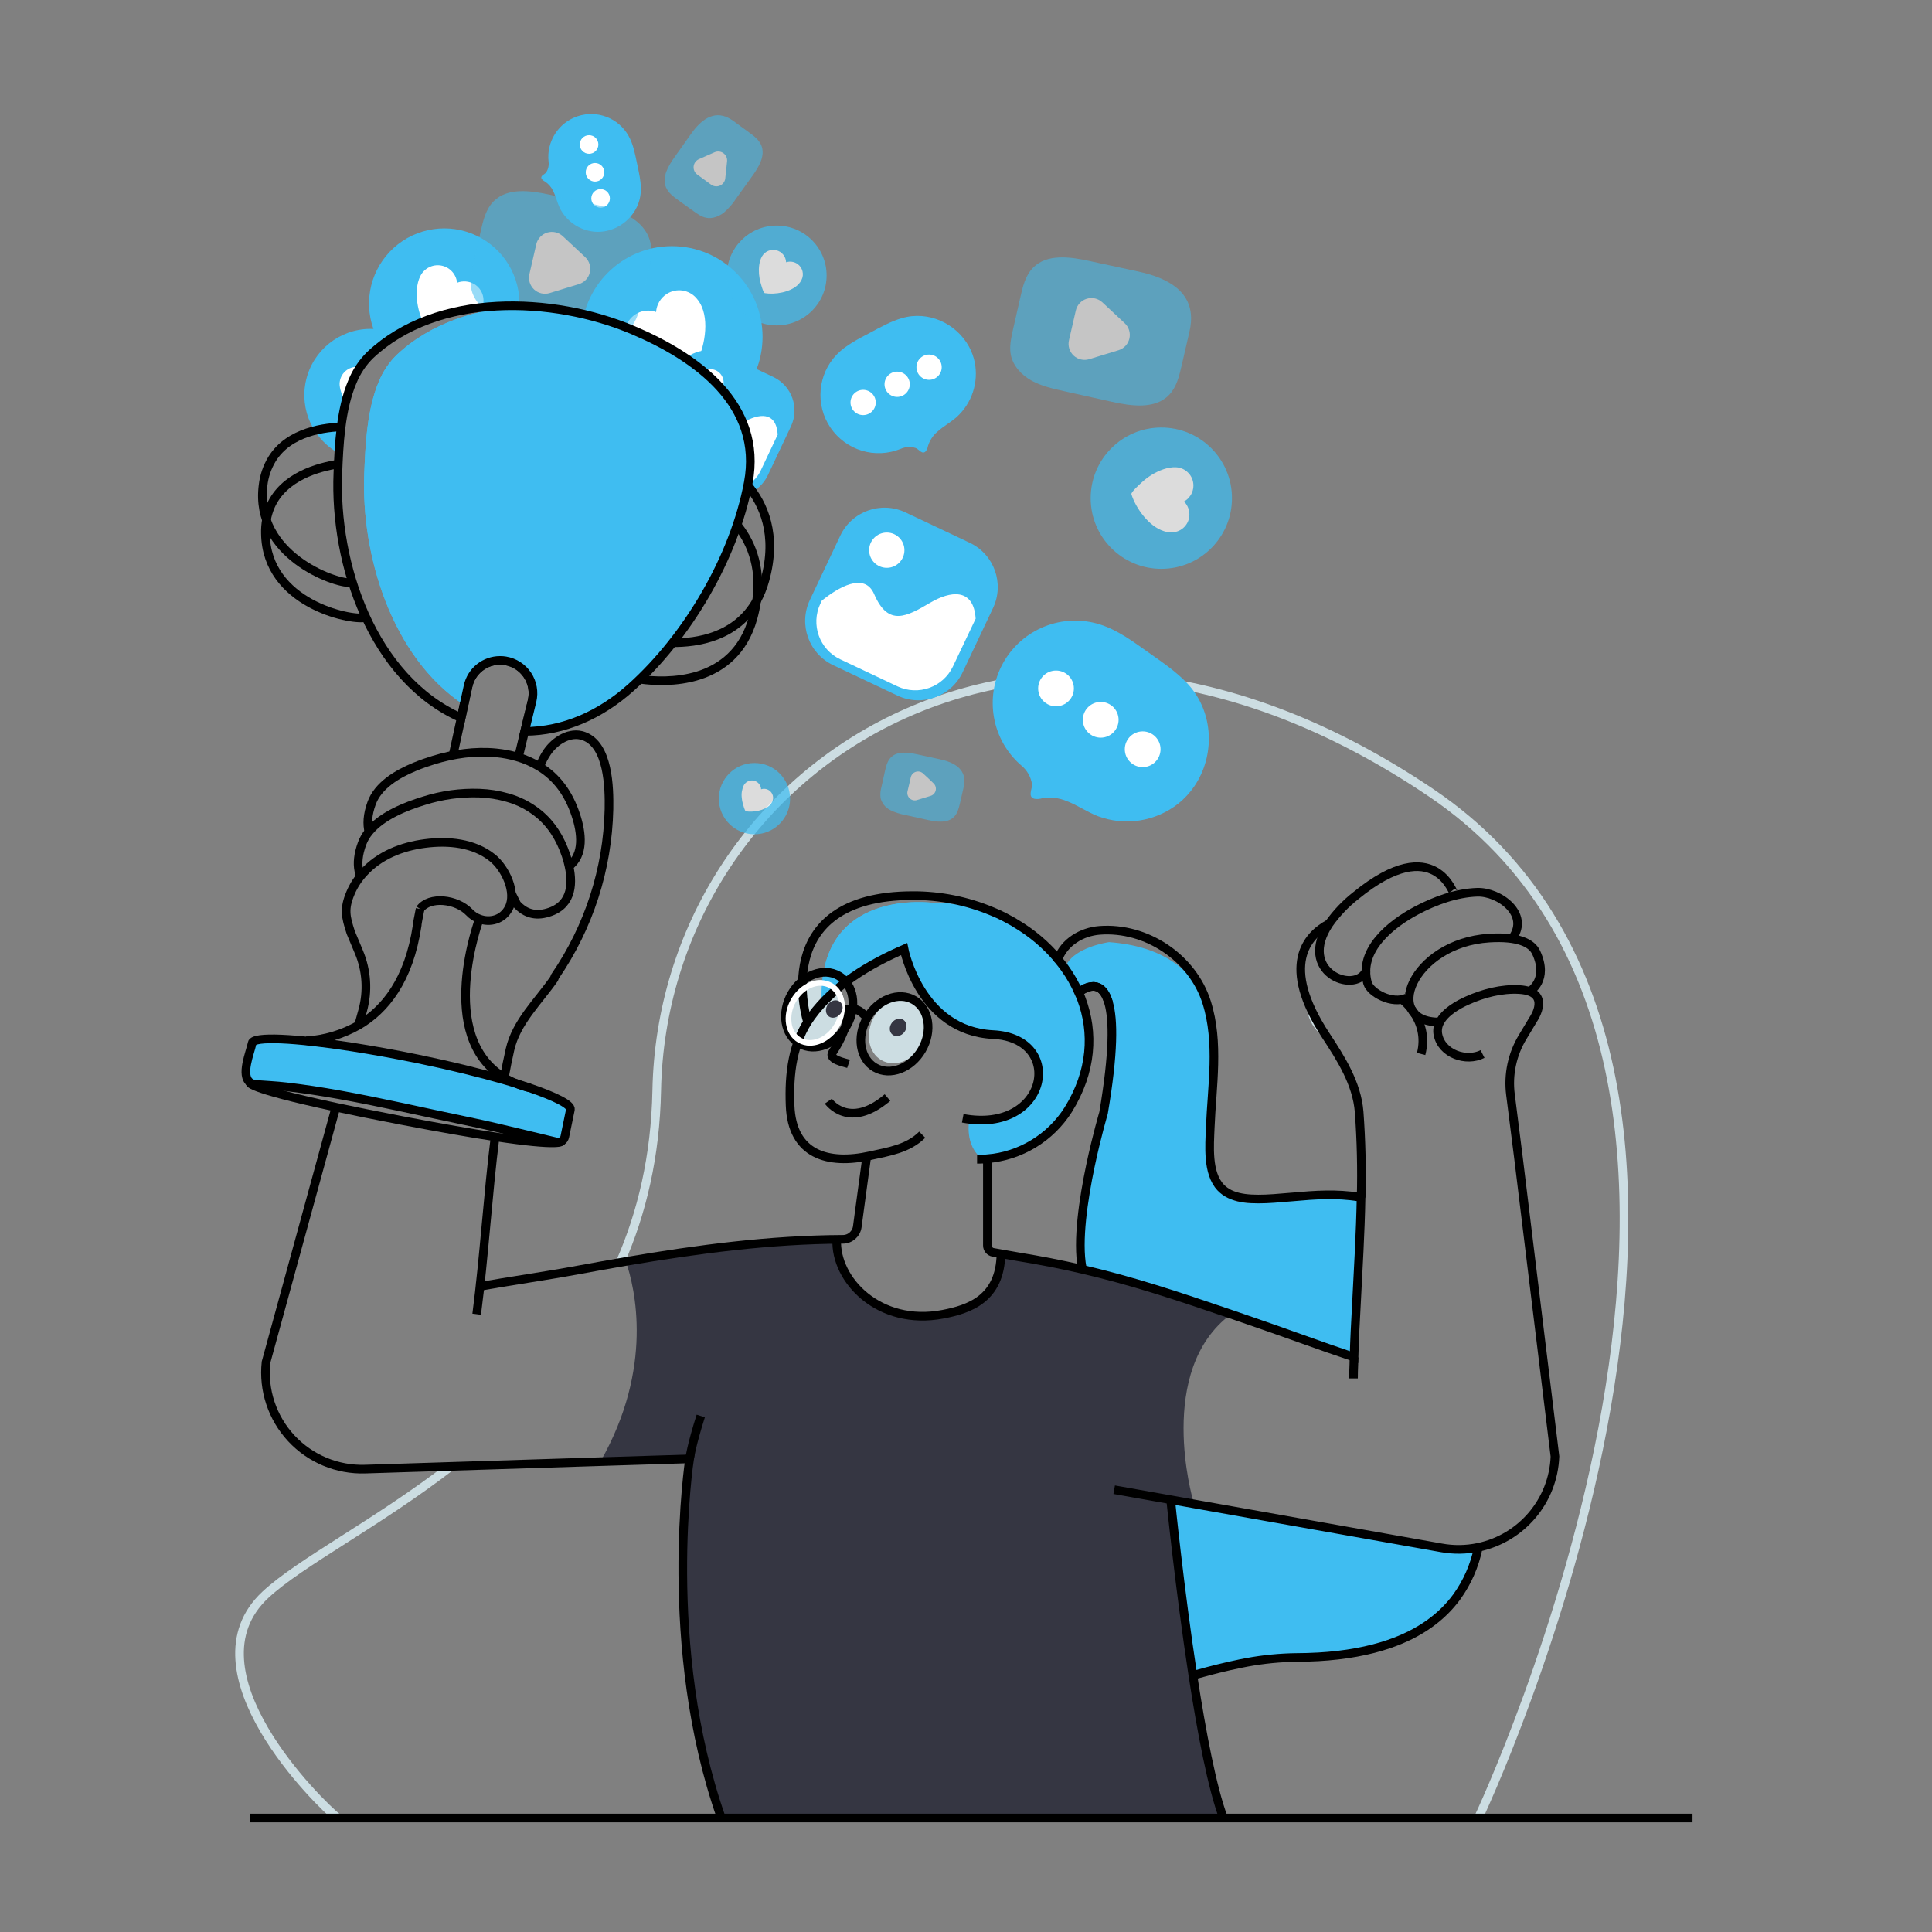 <?xml version="1.0" encoding="UTF-8"?> <svg xmlns="http://www.w3.org/2000/svg" width="1000" height="1000" viewBox="0 0 1000 1000" fill="none"><rect x="0" y="0" width="1000" height="1000" fill="#808080" stroke="none"/> <ellipse cx="421.968" cy="524.255" rx="17.738" ry="14.416" transform="rotate(-60 421.968 524.255)" fill="#CCDDE2"></ellipse> <ellipse cx="465.067" cy="533.294" rx="17.799" ry="14.465" transform="rotate(-60.114 465.067 533.294)" fill="#CCDDE2"></ellipse> <path d="M321.003 653.409C332.195 627.929 339.26 598.529 339.927 564.435C343.161 397.678 531.713 268.994 740.874 410.438C950.036 551.881 765.178 941 765.178 941" stroke="#CCDDE2" stroke-width="4.47"></path> <path d="M174.767 941C165.526 933.738 95.074 864.854 137.39 825.429C155.471 808.602 194.387 788.953 233.371 758.995" stroke="#CCDDE2" stroke-width="4.47"></path> <path d="M678.909 523.03C679.669 526.977 681.663 530.58 684.603 533.32" stroke="#CCDDE2" stroke-width="4.47"></path> <path d="M514.7 598.745C513.25 599.127 512.025 599.401 511.054 599.627C510.329 599.754 509.731 599.882 509.32 599.94H509.232L508.663 600.038C508.663 600.038 508.604 599.97 508.565 599.97C498.765 592.777 501.774 579.39 501.774 579.39C531.076 584.006 537.152 560.27 537.152 560.27C536.77 548.892 534.604 543.541 529.606 540.464C524.382 537.191 516.052 536.348 503.322 533.604L501.215 533.134C482.282 528.832 473.452 509.398 469.963 498.618C469.15 496.23 468.496 493.791 468.003 491.317C446.561 499.373 433.135 510.78 425.402 519.335C422.345 458.683 483.222 467.395 483.222 467.395C493.467 467.542 503.647 469.032 513.504 471.825C515.739 472.805 517.875 473.785 519.914 474.765C520.894 475.265 521.932 475.804 522.854 476.362C523.775 476.921 524.814 477.47 525.715 478.028C526.372 478.411 527.038 478.822 527.675 479.253C541.067 487.752 551.772 499.878 558.545 514.22C558.641 514.414 558.726 514.614 558.8 514.818C559.108 515.482 559.38 516.162 559.613 516.856C573.392 577.146 530.88 594.403 514.7 598.745Z" fill="#3FBDF1"></path> <path d="M514.7 598.745C510.427 591.64 512.407 583.065 512.407 583.065C541.679 587.69 547.775 563.955 547.775 563.955C547.148 546.501 542.434 543.228 529.606 540.435C524.853 539.367 519.012 538.386 511.838 536.789C508.859 536.12 505.992 535.027 503.322 533.545C483.83 522.863 478.577 494.943 478.577 494.943C475.559 496.07 472.697 497.295 469.963 498.559C469.15 496.171 468.496 493.732 468.003 491.258C446.561 499.314 433.135 510.721 425.402 519.277C422.345 458.624 483.222 467.336 483.222 467.336C493.467 467.484 503.647 468.973 513.504 471.766C515.739 472.746 517.875 473.726 519.914 474.706C520.894 475.206 521.932 475.745 522.854 476.304C523.775 476.862 524.814 477.411 525.715 477.969C526.372 478.352 527.038 478.763 527.675 479.194C541.067 487.694 551.772 499.819 558.545 514.161C558.641 514.355 558.726 514.555 558.8 514.759C559.108 515.423 559.38 516.103 559.613 516.797C573.392 577.146 530.88 594.403 514.7 598.745Z" fill="#3FBDF1"></path> <path d="M617.434 867.177C621.961 896.733 627.498 925.81 633.28 941H373.374C342.083 852.153 356.92 755.094 356.92 755.094L310.762 756.544C338.526 707.838 328.647 666.659 323.963 652.919C360.223 646.755 396.483 641.914 433.125 641.502C432.145 662.474 455.038 686.582 488.054 680.242C501.441 677.694 517.758 672.402 518.111 648.95L526.725 650.459C538.642 652.419 549.422 654.517 559.643 656.878C586.103 662.974 608.839 670.598 637.171 680.242C597.971 709.259 617.453 776.282 617.453 776.282L618.433 778.516L605.919 776.282C605.919 776.282 610.554 822.253 617.434 867.177Z" fill="#353642"></path> <circle cx="347.776" cy="174.336" r="46.922" fill="#3FBDF1"></circle> <path d="M363.202 158.676C362.542 157.148 361.653 155.731 360.566 154.472C356.729 149.908 350.095 148.916 345.091 152.159C341.887 154.231 339.846 157.691 339.584 161.498C334.515 159.665 328.844 161.399 325.668 165.753C322.491 170.108 322.571 176.037 325.864 180.304C329.225 184.685 334.939 187.566 340.113 189.242C342.828 190.106 345.621 190.7 348.453 191.016C349.884 191.173 358.067 192.27 358.831 191.016C363.829 183.048 367.455 168.417 363.202 158.676Z" fill="white"></path> <path d="M268.828 159.087C265.751 158.744 262.634 158.529 259.528 158.362C256.196 158.529 252.864 158.774 249.532 159.185C239.008 160.36 228.7 162.998 218.907 167.025C214.52 168.83 210.292 170.996 206.265 173.503C203.359 175.249 200.576 177.191 197.935 179.315C195.985 176.518 194.419 173.473 193.28 170.259C187.976 155.427 192.131 138.861 203.807 128.288C215.482 117.715 232.379 115.218 246.613 121.963C260.848 128.708 269.616 143.365 268.828 159.097V159.087Z" fill="#3FBDF1"></path> <path d="M249.532 159.185C239.008 160.36 228.7 162.998 218.907 167.025C218.338 165.516 217.868 164.085 217.711 163.595C216.925 161.369 216.357 159.072 216.016 156.735C215.418 152.267 215.506 146.935 217.584 142.868C219.578 138.856 223.987 136.649 228.394 137.459C232.801 138.268 236.138 141.898 236.576 146.357C239.527 145.207 242.845 145.485 245.563 147.112C249.67 149.617 251.351 154.732 249.532 159.185Z" fill="white"></path> <path d="M206.265 173.493C203.359 175.239 200.576 177.181 197.935 179.305C196.164 180.676 194.463 182.134 192.839 183.676C190.757 185.661 188.924 187.892 187.38 190.32C185.936 192.579 184.683 194.956 183.637 197.425C182.055 201.2 180.792 205.101 179.864 209.087C178.001 217.684 176.876 226.425 176.502 235.214C162.318 228.129 154.838 212.245 158.412 196.798C161.985 181.351 175.681 170.366 191.535 170.23H193.29C197.788 170.445 202.199 171.555 206.265 173.493Z" fill="#3FBDF1"></path> <path d="M187.38 190.32C185.935 192.579 184.683 194.956 183.636 197.425C182.054 201.2 180.792 205.101 179.863 209.087C177.825 206.255 176.09 202.864 175.816 199.473C175.623 197.009 176.463 194.575 178.136 192.755C179.809 190.935 182.164 189.893 184.636 189.879C185.569 189.867 186.497 190.017 187.38 190.32Z" fill="white"></path> <g opacity="0.72"> <circle cx="402.02" cy="142.594" r="25.833" fill="#3FBDF1"></circle> <path d="M413.231 147.2C413.866 146.544 414.401 145.798 414.819 144.985C416.343 142.076 415.46 138.487 412.761 136.616C411.041 135.43 408.866 135.115 406.881 135.764C406.77 132.788 404.702 130.246 401.812 129.532C398.922 128.818 395.908 130.105 394.425 132.686C392.896 135.323 392.622 138.831 392.857 141.82C392.981 143.383 393.263 144.93 393.7 146.436C393.915 147.2 395.062 151.591 395.846 151.728C400.942 152.59 409.154 151.385 413.231 147.2Z" fill="white"></path> </g> <g opacity="0.72"> <circle cx="390.505" cy="413.378" r="18.444" fill="#3FBDF1"></circle> <path d="M398.502 416.7C398.956 416.231 399.336 415.696 399.629 415.112C400.715 413.039 400.089 410.482 398.168 409.144C396.934 408.288 395.37 408.063 393.945 408.537C393.854 406.421 392.381 404.618 390.325 404.108C388.27 403.598 386.125 404.503 385.056 406.332C384.058 408.353 383.667 410.62 383.929 412.858C384.019 413.974 384.223 415.077 384.537 416.151C384.693 416.69 385.517 419.836 386.065 419.924C389.731 420.512 395.591 419.64 398.502 416.7Z" fill="white"></path> </g> <path d="M346.54 243.215C336.929 238.67 332.822 227.194 337.367 217.583L349.314 192.322C353.859 182.711 365.335 178.604 374.946 183.149L400.207 195.096C409.818 199.641 413.925 211.117 409.38 220.727L397.433 245.989C392.888 255.6 381.412 259.707 371.801 255.162L346.54 243.215Z" fill="#3FBDF1"></path> <path d="M402.549 224.934L393.66 243.73C389.788 251.904 380.035 255.409 371.846 251.57L349.306 240.908C341.136 237.031 337.632 227.283 341.466 219.093L342.063 217.819C348.188 212.919 358.782 206.333 362.643 215.32C368.21 228.256 375.442 224.071 384.693 218.662C392.455 214.085 401.726 212.566 402.549 224.934Z" fill="white"></path> <circle cx="367.612" cy="198.003" r="6.938" fill="white"></circle> <path d="M431.258 344.294C418.606 338.311 413.2 323.204 419.183 310.553L434.918 277.281C440.901 264.63 456.007 259.224 468.659 265.207L501.93 280.941C514.582 286.924 519.988 302.031 514.005 314.682L498.27 347.954C492.287 360.605 477.181 366.011 464.529 360.028L431.258 344.294Z" fill="#3FBDF1"></path> <path d="M504.998 320.229L493.238 344.974C488.123 355.72 475.287 360.314 464.514 355.254L434.879 341.24C424.133 336.124 419.539 323.288 424.599 312.516L425.393 310.84C433.458 304.412 447.394 295.719 452.48 307.548C459.82 324.58 469.336 319.072 481.517 311.948C491.699 305.96 503.92 303.941 504.998 320.229Z" fill="white"></path> <circle cx="458.997" cy="284.772" r="9.134" fill="white"></circle> <path d="M501.558 179.422C502.919 181.928 503.91 184.619 504.498 187.409C506.621 197.856 503.096 208.649 495.217 215.829C492.15 218.544 488.24 220.67 485.123 223.512C482.859 225.472 481.192 228.029 480.312 230.892C480.148 231.868 479.755 232.792 479.165 233.587C477.342 235.547 475.568 232.47 473.991 231.911C471.46 231.089 468.715 231.225 466.278 232.293C453.077 237.735 437.87 233.165 429.855 221.349C421.839 209.532 423.217 193.713 433.154 183.46C437.956 178.56 444.248 175.453 450.314 172.239C455.665 169.397 460.986 166.359 466.788 164.683C480.449 160.626 494.963 167.398 501.558 179.422Z" fill="#3FBDF1"></path> <circle cx="446.757" cy="208.322" r="6.537" fill="white"></circle> <circle cx="464.368" cy="198.905" r="6.537" fill="white"></circle> <circle cx="480.89" cy="190.065" r="6.537" fill="white"></circle> <path d="M704.526 619.619V619.776L702.105 675.42L700.753 705.908C700.753 704.781 700.812 703.615 700.88 702.488C684.152 696.892 662.66 688.934 646.079 683.309C613.445 672.176 588.856 663.621 559.623 656.898C557.859 648.382 556.193 630.115 564.396 603.449C576.156 565.405 580.027 526.803 574.049 519.345C573.992 519.26 573.919 519.186 573.833 519.13C569.58 503.793 558.329 513.72 558.329 513.72C558.329 513.72 558.398 513.877 558.427 513.965C556.086 510.084 553.514 506.346 550.725 502.773C550.817 502.218 550.965 501.673 551.166 501.147C554.782 490.269 574.049 487.652 574.049 487.652C602.253 489.73 617.09 502.303 624.577 518.816C631.173 539.661 627.282 562.259 626.43 583.643C626.087 592.914 624.764 607.163 631.839 614.67C638.376 627.028 654.82 621.687 659.279 620.334C660.73 619.923 664.493 619.668 669.432 619.511C679.497 619.266 694.304 619.452 703.33 619.609C703.771 619.619 704.153 619.619 704.526 619.619Z" fill="#3FBDF1"></path> <path d="M314.192 119.476C312.138 119.933 310.029 120.092 307.93 119.946C300.098 119.328 293.169 114.633 289.692 107.588C288.388 104.854 287.732 101.65 286.311 98.867C285.383 96.868 283.913 95.17 282.067 93.966C281.408 93.653 280.834 93.186 280.392 92.604C279.412 90.919 281.92 90.291 282.636 89.292C283.728 87.666 284.192 85.698 283.939 83.755C282.739 73.273 289.08 63.393 299.11 60.119C309.14 56.844 320.089 61.079 325.305 70.251C327.794 74.651 328.706 79.737 329.744 84.686C330.666 89.047 331.704 93.427 331.704 97.886C331.793 108.363 324.041 117.261 314.192 119.476Z" fill="#3FBDF1"></path> <circle cx="304.902" cy="74.788" r="4.812" fill="white"></circle> <circle cx="307.979" cy="89.174" r="4.812" fill="white"></circle> <circle cx="310.87" cy="102.679" r="4.812" fill="white"></circle> <g opacity="0.72"> <circle cx="601.097" cy="257.852" r="36.574" fill="#3FBDF1"></circle> <path d="M602.469 274.933C603.702 275.326 604.987 275.528 606.281 275.531C610.929 275.591 614.896 272.186 615.542 267.583C615.951 264.639 614.953 261.674 612.847 259.576C616.528 257.531 618.413 253.298 617.471 249.193C616.528 245.089 612.985 242.102 608.78 241.868C604.478 241.623 599.872 243.514 596.236 245.709C594.344 246.867 592.571 248.21 590.944 249.718C590.111 250.482 585.29 254.745 585.623 255.813C587.779 262.84 594.551 272.473 602.469 274.933Z" fill="white"></path> </g> <path d="M618.08 407.125C615.793 410.449 613.033 413.42 609.887 415.945C598.039 425.306 582.143 427.748 568.032 422.374C562.632 420.228 557.457 416.631 551.871 414.534C547.949 412.925 543.654 412.449 539.474 413.162C538.137 413.578 536.72 413.672 535.339 413.437C531.713 412.378 534.457 408.184 534.153 405.832C533.573 402.111 531.653 398.73 528.753 396.326C513.339 383.135 509.345 360.915 519.199 343.181C529.054 325.447 550.032 317.105 569.374 323.228C578.645 326.168 586.573 332.136 594.511 337.751C601.508 342.7 608.711 347.551 614.572 353.745C628.38 368.455 629.076 391.132 618.08 407.125Z" fill="#3FBDF1"></path> <circle cx="546.59" cy="356.322" r="9.251" fill="white"></circle> <circle cx="569.727" cy="372.571" r="9.251" fill="white"></circle> <circle cx="591.444" cy="387.81" r="9.251" fill="white"></circle> <g opacity="0.54"> <path d="M337.144 132.598C337.021 134.196 336.776 135.781 336.409 137.341L332.312 155.109C331.058 160.548 329.647 166.281 325.756 170.279C318.504 177.698 306.362 176.002 296.239 173.748L271.386 168.231C265.682 166.957 259.881 165.663 254.726 162.821C249.571 159.979 245.181 155.363 243.946 149.63C243.074 145.407 244.014 141.046 244.926 136.832L248.797 119.76C250.041 114.174 251.453 108.265 255.48 104.207C262.664 96.965 274.561 98.612 284.528 100.768L309.939 106.285C325.286 109.646 338.369 116.761 337.144 132.598Z" fill="#3FBDF1"></path> <path d="M302.873 133.078C305.037 135.094 305.961 138.111 305.298 140.993C304.635 143.875 302.486 146.185 299.659 147.053L292.083 149.376L284.518 151.688C281.684 152.559 278.601 151.849 276.434 149.825C274.268 147.802 273.348 144.775 274.022 141.888L275.796 134.166L277.57 126.453C278.237 123.571 280.389 121.263 283.218 120.396C286.046 119.53 289.122 120.236 291.29 122.249L297.081 127.649L302.873 133.078Z" fill="white"></path> </g> <g opacity="0.54"> <path d="M616.424 166.8C616.301 168.398 616.055 169.983 615.689 171.543L611.593 189.34C610.338 194.779 608.927 200.512 605.036 204.501C597.784 211.929 585.642 210.224 575.519 207.98L550.666 202.453C544.962 201.188 539.161 199.885 534.006 197.053C528.851 194.221 524.461 189.585 523.226 183.862C522.354 179.638 523.295 175.277 524.206 171.063L528.087 154.06C529.322 148.464 530.733 142.565 534.761 138.498C541.944 131.265 553.841 132.902 563.808 135.068L589.18 140.546C604.566 143.868 617.649 150.993 616.424 166.8Z" fill="#3FBDF1"></path> <path d="M582.154 167.3C584.316 169.318 585.24 172.336 584.577 175.219C583.915 178.102 581.766 180.413 578.939 181.284L571.364 183.597L563.798 185.92C560.964 186.79 557.881 186.08 555.715 184.057C553.548 182.034 552.628 179.007 553.302 176.12L555.076 168.407L556.85 160.695C557.517 157.813 559.67 155.504 562.498 154.638C565.327 153.771 568.403 154.477 570.57 156.49L576.362 161.89L582.154 167.3Z" fill="white"></path> </g> <g opacity="0.54"> <path d="M499.147 405.214C499.086 405.957 498.968 406.694 498.794 407.419L496.893 415.72C496.305 418.248 495.649 420.914 493.836 422.776C490.464 426.235 484.81 425.442 480.116 424.393L468.542 421.825C465.854 421.358 463.247 420.51 460.8 419.307C458.331 418.069 456.511 415.832 455.802 413.162C455.535 411.166 455.692 409.135 456.262 407.204L458.026 399.266C458.605 396.669 459.261 393.915 461.143 392.024C464.485 388.652 470.022 389.417 474.657 390.426L486.495 392.994C493.62 394.523 499.716 397.835 499.147 405.214Z" fill="#3FBDF1"></path> <path d="M483.183 405.44C484.193 406.378 484.625 407.784 484.316 409.127C484.006 410.47 483.003 411.546 481.684 411.947L478.166 413.025L474.638 414.103C473.319 414.515 471.882 414.189 470.869 413.25C469.857 412.311 469.425 410.901 469.738 409.556L470.6 405.92L471.423 402.323C471.728 400.977 472.73 399.897 474.05 399.492C475.37 399.087 476.805 399.42 477.813 400.363L480.508 402.872L483.183 405.44Z" fill="white"></path> </g> <g opacity="0.54"> <path d="M377.147 61.087C377.951 61.505 378.724 61.98 379.46 62.508L387.692 68.525C390.221 70.358 392.857 72.347 394.052 75.229C396.277 80.589 392.729 86.46 389.348 91.163L381.048 102.727C379.271 105.481 377.105 107.963 374.619 110.097C372.032 112.057 368.68 113.37 365.476 112.714C363.114 112.243 361.075 110.754 359.115 109.391L351.177 103.698C348.58 101.836 345.856 99.778 344.651 96.838C342.504 91.546 345.964 85.793 349.266 81.158L357.685 69.3C362.732 62.146 369.268 56.981 377.147 61.087Z" fill="#3FBDF1"></path> <path d="M369.856 78.816C371.361 78.148 373.108 78.331 374.442 79.296C375.776 80.261 376.496 81.862 376.334 83.5L375.864 87.91L375.393 92.32C375.218 93.965 374.178 95.391 372.666 96.06C371.153 96.73 369.398 96.54 368.063 95.564L364.486 92.957L360.909 90.36C359.568 89.387 358.85 87.772 359.026 86.125C359.202 84.478 360.246 83.05 361.762 82.383L365.809 80.59L369.856 78.816Z" fill="white"></path> </g> <path d="M765.139 800.86C765.134 801.031 765.115 801.202 765.08 801.369C765.065 801.411 765.065 801.456 765.08 801.497C763.701 810.649 759.902 819.266 754.075 826.457C754.006 826.516 753.977 826.614 753.918 826.673C744.961 837.835 731.976 845.891 718.834 850.948C705.408 856.171 691.796 858.278 682.104 857.553H681.888C670.03 856.671 657.016 858.209 645.628 860.346C644.432 860.571 643.237 860.787 642.041 861.042C634.525 862.551 627.106 864.432 619.756 866.51L618.374 866.892L617.453 867.137C610.593 822.214 605.948 776.213 605.948 776.213L746.088 801.115C752.395 802.26 758.864 802.173 765.139 800.86Z" fill="#3FBDF1"></path> <path d="M477.342 587.318C469.973 594.629 460.104 596.04 450.412 598.196C428.391 603.096 409.928 597.53 408.958 572.216C408.331 555.929 410.056 539.631 419.914 526.107C431.723 509.908 449.863 499.118 467.934 491.239C467.934 491.239 476.225 533.653 513.994 535.496C551.764 537.338 542.571 587.132 498.314 578.831" stroke="black" stroke-width="4.47"></path> <path d="M505.733 600.038C506.713 600.038 507.615 600.038 508.526 599.97C508.748 599.955 508.97 599.955 509.192 599.97H509.281L511.015 599.813" stroke="black" stroke-width="4.47"></path> <path d="M547.579 496.443C541.387 489.081 533.986 482.828 525.696 477.95C524.773 477.343 523.818 476.786 522.834 476.284C521.854 475.725 520.874 475.186 519.894 474.687C517.826 473.618 515.68 472.609 513.485 471.747C500.525 466.32 486.61 463.544 472.56 463.583C396.982 463.583 417.984 528.979 417.984 528.979" stroke="black" stroke-width="4.47"></path> <path d="M560.123 656.251C557.516 642.355 560.78 620.726 564.396 603.429C567.64 588.023 571.187 576.077 571.187 576.077C576.538 544.639 576.313 527.783 573.833 519.11C569.58 503.792 558.33 513.72 558.33 513.72" stroke="black" stroke-width="4.47"></path> <path d="M573.833 519.11C569.58 503.793 558.329 513.72 558.329 513.72C556.385 509.291 553.984 505.077 551.166 501.147C550.029 499.566 548.833 498.024 547.579 496.521C550.94 487.593 559.907 482.272 569.139 481.556C593.374 479.694 617.267 495.737 624.568 518.796C631.163 539.641 627.272 562.24 626.42 583.623C626.077 592.894 624.754 607.143 631.829 614.65C632.202 615.032 632.555 615.375 632.956 615.718C638.836 620.785 648.205 621.069 659.309 620.315C662.543 620.089 665.943 619.815 669.461 619.491C680.241 618.511 692.001 617.669 703.36 619.589L704.487 619.776C704.144 638.298 703.007 656.878 702.066 675.4C701.566 684.416 701.086 693.442 700.841 702.468C684.112 696.872 662.621 688.915 646.039 683.289L637.2 680.242C608.868 670.589 586.171 662.974 559.672 656.878C549.451 654.517 538.671 652.41 526.754 650.459L514.082 648.235C512.328 647.929 511.052 646.4 511.064 644.619V599.784C528.218 598.327 543.702 588.928 552.91 574.382C565.17 554.664 566.336 534.486 559.633 516.778C559.394 516.07 559.116 515.377 558.8 514.7C558.726 514.496 558.641 514.297 558.545 514.102C558.545 514.043 558.486 513.945 558.457 513.877" stroke="black" stroke-width="4.47"></path> <path d="M246.729 680.242C250.649 649.862 252.452 618.962 256.254 588.406" stroke="black" stroke-width="4.47"></path> <path d="M256.881 583.623C257.95 575.352 259.214 567.081 260.801 558.908C260.86 558.506 260.929 558.124 261.017 557.751C261.899 552.91 262.879 548.098 263.957 543.286C267.23 528.89 278.657 518.355 286.781 506.625L287.281 505.37C304.808 479.871 314.512 449.81 315.201 418.875C315.397 407.684 314.956 385.555 302.128 380.989C294.925 378.411 287.281 383.448 283.292 389.201C281.654 391.576 280.336 394.156 279.372 396.875" stroke="black" stroke-width="4.47"></path> <path d="M373.374 941C342.083 852.153 356.92 755.094 356.92 755.094L310.772 756.544L189.036 760.406C174.57 760.883 160.607 755.066 150.759 744.459C140.911 733.851 136.145 719.495 137.694 705.104L173.856 573.088" stroke="black" stroke-width="4.47"></path> <path d="M175.61 566.64L178.785 555.076L182.47 541.964" stroke="black" stroke-width="4.47"></path> <path d="M185.606 530.674L187.713 523.098C190.504 513.04 189.813 502.334 185.753 492.718L181.568 482.722C178.834 474.392 177.982 470.365 181.412 462.221C183.034 458.378 185.313 454.847 188.144 451.784C196.406 442.67 208.038 438.142 220.024 436.594C232.009 435.045 245.239 436.251 254.882 444.022C261.429 449.295 267.622 461.848 263.34 470.051C260.233 476.019 253.657 477.754 248.061 475.617C246.103 474.884 244.339 473.711 242.907 472.187C236.301 465.269 222.327 463.759 217.427 470.492" stroke="black" stroke-width="4.47"></path> <path d="M700.567 713.473C700.567 711.014 700.655 708.573 700.753 706.084V705.888C700.753 704.761 700.812 703.595 700.88 702.468" stroke="black" stroke-width="4.47"></path> <path d="M687.993 478.077C676.517 484.212 662.425 499.637 686.2 535.897C694.04 547.844 702.321 560.76 703.487 575.509C704.574 590.248 704.92 605.032 704.526 619.805" stroke="black" stroke-width="4.47"></path> <path d="M576.695 771.068L603.978 775.909L605.938 776.252L618.453 778.487L746.058 801.154C752.375 802.303 758.855 802.216 765.139 800.899V800.899C787.59 796.172 803.952 776.785 804.839 753.859L785.984 599.499L781.809 566.552C780.483 556.19 782.708 545.685 788.12 536.75L793.716 527.44C793.716 527.44 803.457 513.23 786.415 512.191C777.232 511.652 767.677 514.151 759.377 517.914C754.633 520.021 747.969 523.794 745.294 528.979C744.207 530.941 743.839 533.222 744.255 535.427C746.215 545.55 758.955 549.823 767.364 545.55" stroke="black" stroke-width="4.47"></path> <path d="M792.04 512.926C792.04 512.926 801.673 507.193 795.156 493.091C792.843 488.073 785.836 484.594 770.754 485.555C730.574 488.113 714.835 529.429 745.343 528.979" stroke="black" stroke-width="4.47"></path> <path d="M782.887 485.486C791.805 473.197 776.027 461.437 764.531 461.839C753.693 462.221 742.726 466.229 733.23 471.247C720.02 478.224 702.968 491.739 707.848 508.84C709.289 513.877 720.686 520.1 728.134 516.503" stroke="black" stroke-width="4.47"></path> <path d="M707.005 502.764C707.005 502.764 707.005 502.764 707.005 502.822C700.782 514.71 671.323 502.822 687.954 478.077C691.839 472.603 696.496 467.721 701.782 463.583C743.255 429.695 752.526 464.152 752.467 462.103" stroke="black" stroke-width="4.47"></path> <path d="M725.057 516.778C725.057 516.778 740.227 527.558 735.572 545.521" stroke="black" stroke-width="4.47"></path> <path d="M190.957 430.547C189.977 426.686 190.104 421.816 192.398 415.583C195.7 406.626 205.324 400.746 214.693 396.875C218.113 395.463 221.553 394.297 224.493 393.386C234.714 390.25 245.935 388.584 256.833 389.681C260.505 390.038 264.137 390.733 267.681 391.759C271.769 392.938 275.681 394.659 279.314 396.875C288.271 402.382 294.337 410.742 297.983 421.718C301.158 431.184 302.383 442.435 294.523 448.344" stroke="black" stroke-width="4.47"></path> <path d="M295.239 574.313L292.348 588.308C292.154 589.259 291.582 590.09 290.764 590.611C289.945 591.132 288.95 591.298 288.007 591.071C276.884 588.435 267.133 585.985 256.882 583.623C251.796 582.428 246.543 581.301 240.976 580.134C219.22 575.636 197.494 570.56 175.62 566.64C166.477 565.003 157.324 563.582 148.112 562.514C142.957 561.916 137.733 561.671 132.549 561.289C131.416 561.263 130.318 560.891 129.403 560.221C124.503 556.634 129.403 544.972 130.472 540.131C130.472 540.072 130.472 540.003 130.472 539.945C131.226 536.23 152.571 537.299 182.412 541.954C192.819 543.59 204.256 545.629 216.241 548.088C233.087 551.548 248.277 555.282 260.694 558.868C262.83 559.496 264.879 560.093 266.829 560.691H266.888C269.367 561.475 271.699 562.23 273.895 562.984C287.762 567.718 295.749 571.834 295.239 574.313Z" fill="#3FBDF1"></path> <path fill-rule="evenodd" clip-rule="evenodd" d="M295.239 574.313L292.348 588.308C292.154 589.259 291.582 590.09 290.764 590.611C289.945 591.132 288.95 591.298 288.007 591.071C276.884 588.435 267.133 585.985 256.882 583.623C251.796 582.428 246.543 581.301 240.976 580.134C219.22 575.636 197.494 570.56 175.62 566.64C166.477 565.003 157.324 563.582 148.112 562.514C142.957 561.916 137.733 561.671 132.549 561.289C131.416 561.263 130.318 560.891 129.403 560.221C124.503 556.634 129.403 544.972 130.472 540.131C130.472 540.072 130.472 540.003 130.472 539.945C131.226 536.23 152.571 537.299 182.412 541.954C192.819 543.59 204.256 545.629 216.241 548.088C233.087 551.548 248.277 555.282 260.694 558.868C262.83 559.496 264.879 560.093 266.829 560.691H266.888C269.367 561.475 271.699 562.23 273.895 562.984C287.762 567.718 295.749 571.834 295.239 574.313V574.313Z" stroke="black" stroke-width="4.47"></path> <path d="M264.722 462.515L267.505 468.091C271.004 471.923 275.845 474.344 282.48 472.678C295.494 469.444 296.778 458.654 294.514 448.344C294.125 446.473 293.621 444.627 293.005 442.817C289.957 433.723 285.243 426.402 278.638 421.061C273.945 417.261 268.521 414.466 262.703 412.849C257.963 411.48 253.072 410.7 248.14 410.526C238.451 410.192 228.776 411.518 219.534 414.446C210.293 417.278 197.651 422.149 190.928 430.508C189.422 432.345 188.23 434.418 187.4 436.643C185.332 442.268 184.979 446.825 185.705 450.51L186.4 453.94" stroke="black" stroke-width="4.47"></path> <path d="M268.328 391.975L271.562 378.578L275.404 362.8C276.5 358.201 275.635 353.353 273.017 349.417C270.398 345.481 266.261 342.81 261.596 342.044C260.692 341.894 259.777 341.822 258.861 341.828C250.87 341.809 243.952 347.375 242.26 355.185C241.28 359.752 240.055 365.309 238.703 371.571C237.419 377.51 235.998 384.017 234.489 390.877" stroke="black" stroke-width="4.47"></path> <path d="M229.942 411.937V411.908" stroke="black" stroke-width="2.98"></path> <path d="M217.456 470.482C216.476 475.294 215.918 478.322 215.947 478.842V478.91C211.704 507.428 199.218 522.677 185.636 530.625C177.328 535.352 168.049 538.117 158.509 538.71" stroke="black" stroke-width="4.47"></path> <path d="M248.14 475.608C248.14 475.608 225.385 536.26 260.968 557.761C262.85 558.891 264.816 559.874 266.848 560.701C269.284 561.712 271.797 562.522 274.365 563.122" stroke="black" stroke-width="4.47"></path> <path d="M290.466 590.787C290.466 590.787 290.623 593.59 256.254 588.406C244.494 586.642 228.687 583.937 207.431 579.851C194.103 577.303 183.029 575.039 173.856 573.089C125.66 562.779 129.393 560.231 129.393 560.231" stroke="black" stroke-width="4.47"></path> <path d="M387.3 249.855C379.97 288.712 355.822 329.617 326.54 355.871C314.564 366.651 300.639 374.168 285.605 377.128C280.992 378.066 276.299 378.548 271.591 378.568L275.404 362.8C277.335 354.785 273.26 346.536 265.721 343.2C264.401 342.633 263.02 342.222 261.605 341.975C260.698 341.825 259.78 341.753 258.861 341.759C250.852 341.746 243.927 347.342 242.26 355.176C241.662 358.037 240.937 361.281 240.153 364.829C202.913 340.211 186.763 287.556 188.556 244.798C189.124 230.588 189.908 211.88 196.131 197.415C198.231 192.26 201.366 187.59 205.343 183.695C222.983 167.094 247.131 159.519 272.032 158.382C291.145 159.283 309.955 163.508 327.618 170.867C360.546 184.773 394.905 209.43 387.3 249.855Z" fill="#3FBDF1"></path> <path d="M387.3 249.855C379.97 288.712 355.822 329.617 326.54 355.871C314.564 366.651 300.639 374.168 285.605 377.128L289.084 362.8C290.181 358.201 289.316 353.353 286.697 349.417C284.078 345.481 279.941 342.81 275.276 342.044C274.373 341.894 273.458 341.822 272.542 341.828C270.179 341.818 267.841 342.309 265.682 343.269C264.362 342.702 262.981 342.291 261.566 342.044C260.659 341.894 259.741 341.821 258.822 341.828C250.848 341.826 243.952 347.384 242.26 355.176C241.662 358.037 240.937 361.281 240.153 364.829C202.913 340.211 186.763 287.556 188.556 244.798C189.124 230.588 189.908 211.88 196.131 197.415C198.231 192.26 201.366 187.59 205.343 183.695C222.983 167.094 247.131 159.519 272.032 158.382C291.145 159.283 309.955 163.508 327.618 170.867C360.546 184.773 394.905 209.43 387.3 249.855Z" fill="#3FBDF1"></path> <path fill-rule="evenodd" clip-rule="evenodd" d="M387.3 249.865C379.979 288.722 355.832 329.627 326.54 355.881C310.86 369.934 291.936 378.48 271.562 378.578L275.404 362.8C276.5 358.201 275.635 353.353 273.016 349.417C270.398 345.48 266.261 342.81 261.595 342.043C260.692 341.894 259.777 341.822 258.861 341.828C250.87 341.809 243.952 347.375 242.26 355.185C241.28 359.752 240.055 365.309 238.703 371.571C192.741 351.197 172.896 291.995 174.885 244.808C175.444 230.598 176.228 211.89 182.46 197.425C184.557 192.268 187.692 187.597 191.672 183.705C226.374 151.071 286.086 153.325 327.618 170.877C360.536 184.783 394.905 209.43 387.3 249.865V249.865Z" stroke="black" stroke-width="4.47"></path> <path d="M387.104 251.266C395.032 260.753 402.47 276.648 395.924 300.266C394.917 303.992 393.476 307.587 391.632 310.978C381.224 329.598 361.134 332.861 347.59 332.665" stroke="black" stroke-width="4.47"></path> <path d="M381.067 271.131C387.927 279.343 394.268 292.348 391.622 310.997C391.201 313.991 390.582 316.954 389.769 319.866C379.969 355.068 343.994 353.333 331.646 351.618" stroke="black" stroke-width="4.47"></path> <path d="M188.938 319.68C181.274 321.258 137.909 312.359 137.38 276.207C137.225 271.307 138.148 266.432 140.085 261.929C146.876 246.621 164.791 241.78 175.11 240.202" stroke="black" stroke-width="4.47"></path> <path d="M181.137 301.56C173.297 302.04 131.638 287.173 136.155 251.296C136.694 246.436 138.29 241.753 140.83 237.576C149.65 223.356 168.113 221.072 178.54 220.916" stroke="black" stroke-width="4.47"></path> <path d="M356.92 755.104C356.92 755.104 357.812 748.293 362.712 732.907" stroke="black" stroke-width="4.47"></path> <path d="M518.091 648.891V648.96C517.738 672.392 501.431 677.703 488.034 680.251C455.018 686.563 432.096 662.484 433.105 641.512" stroke="black" stroke-width="4.47"></path> <path d="M439.367 519.963C439.367 519.963 440.347 530.743 430.969 544.649C428.46 548.392 437.143 549.931 439.21 550.627" stroke="black" stroke-width="4.47"></path> <ellipse cx="462.98" cy="535.095" rx="20.168" ry="16.395" transform="rotate(-60 462.98 535.095)" stroke="black" stroke-width="4.47"></ellipse> <ellipse cx="424.012" cy="522.618" rx="20.238" ry="16.452" transform="rotate(-60.114 424.012 522.618)" stroke="black" stroke-width="4.485"></ellipse> <path fill-rule="evenodd" clip-rule="evenodd" d="M409.487 517.091C413.035 510.898 419.042 507.291 424.707 507.291V507.301C426.854 507.287 428.967 507.842 430.832 508.908C437.731 512.828 439.358 522.971 434.458 531.448C430.9 537.632 424.893 541.248 419.229 541.248C417.08 541.262 414.966 540.704 413.104 539.631C406.204 535.711 404.587 525.578 409.487 517.091ZM429.372 511.456C427.954 510.639 426.343 510.216 424.707 510.231C419.856 510.231 414.956 513.495 412.016 518.532C410.019 521.849 409.22 525.751 409.752 529.586C410.124 532.698 411.896 535.469 414.564 537.113C415.982 537.927 417.593 538.347 419.229 538.328C424.08 538.328 428.98 535.074 431.92 530.027C433.916 526.714 434.716 522.815 434.183 518.983C433.816 515.87 432.043 513.096 429.372 511.456Z" fill="white"></path> <path d="M439.24 523.52C439.24 523.52 442.18 519.139 448.815 526.891" stroke="black" stroke-width="4.47"></path> <ellipse cx="464.879" cy="531.777" rx="4.763" ry="4.038" transform="rotate(-52.64 464.879 531.777)" fill="#353642"></ellipse> <ellipse cx="431.817" cy="522.259" rx="4.763" ry="4.038" transform="rotate(-52.64 431.817 522.259)" fill="#353642"></ellipse> <path d="M459.359 568.1C439.289 585.152 428.754 569.962 428.754 569.962" stroke="black" stroke-width="4.47"></path> <path d="M246.729 666.12C264.085 663.013 281.597 660.583 298.796 657.408C307.185 655.866 315.567 654.37 323.943 652.919C361.262 646.569 398.521 641.63 436.251 641.473C440.019 641.475 443.21 638.697 443.729 634.966L444.424 629.742L448.825 597.177" stroke="black" stroke-width="4.47"></path> <path d="M511.015 599.784V599.627V598.843" stroke="black" stroke-width="4.47"></path> <path d="M129.325 941H344.288H368.602H576.881H615.905H876.036" stroke="black" stroke-width="4.47"></path> <path d="M605.928 776.252C605.928 776.252 610.554 822.254 617.433 867.177C621.961 896.734 627.498 925.81 633.28 941" stroke="black" stroke-width="4.47"></path> <path d="M617.434 867.177L618.345 866.932L619.737 866.549C627.087 864.472 634.505 862.629 642.022 861.081C643.217 860.826 644.413 860.611 645.609 860.385C653.99 858.84 662.488 858.01 671.01 857.906C674.783 857.906 678.399 857.778 681.859 857.592H682.074C696.569 856.769 708.681 854.446 718.805 850.987C735.337 845.362 746.5 836.718 753.889 826.712C753.948 826.654 753.977 826.556 754.046 826.497C759.421 819.039 763.17 810.535 765.051 801.536C765.036 801.495 765.036 801.45 765.051 801.409L765.149 800.938" stroke="black" stroke-width="4.47"></path> </svg> 